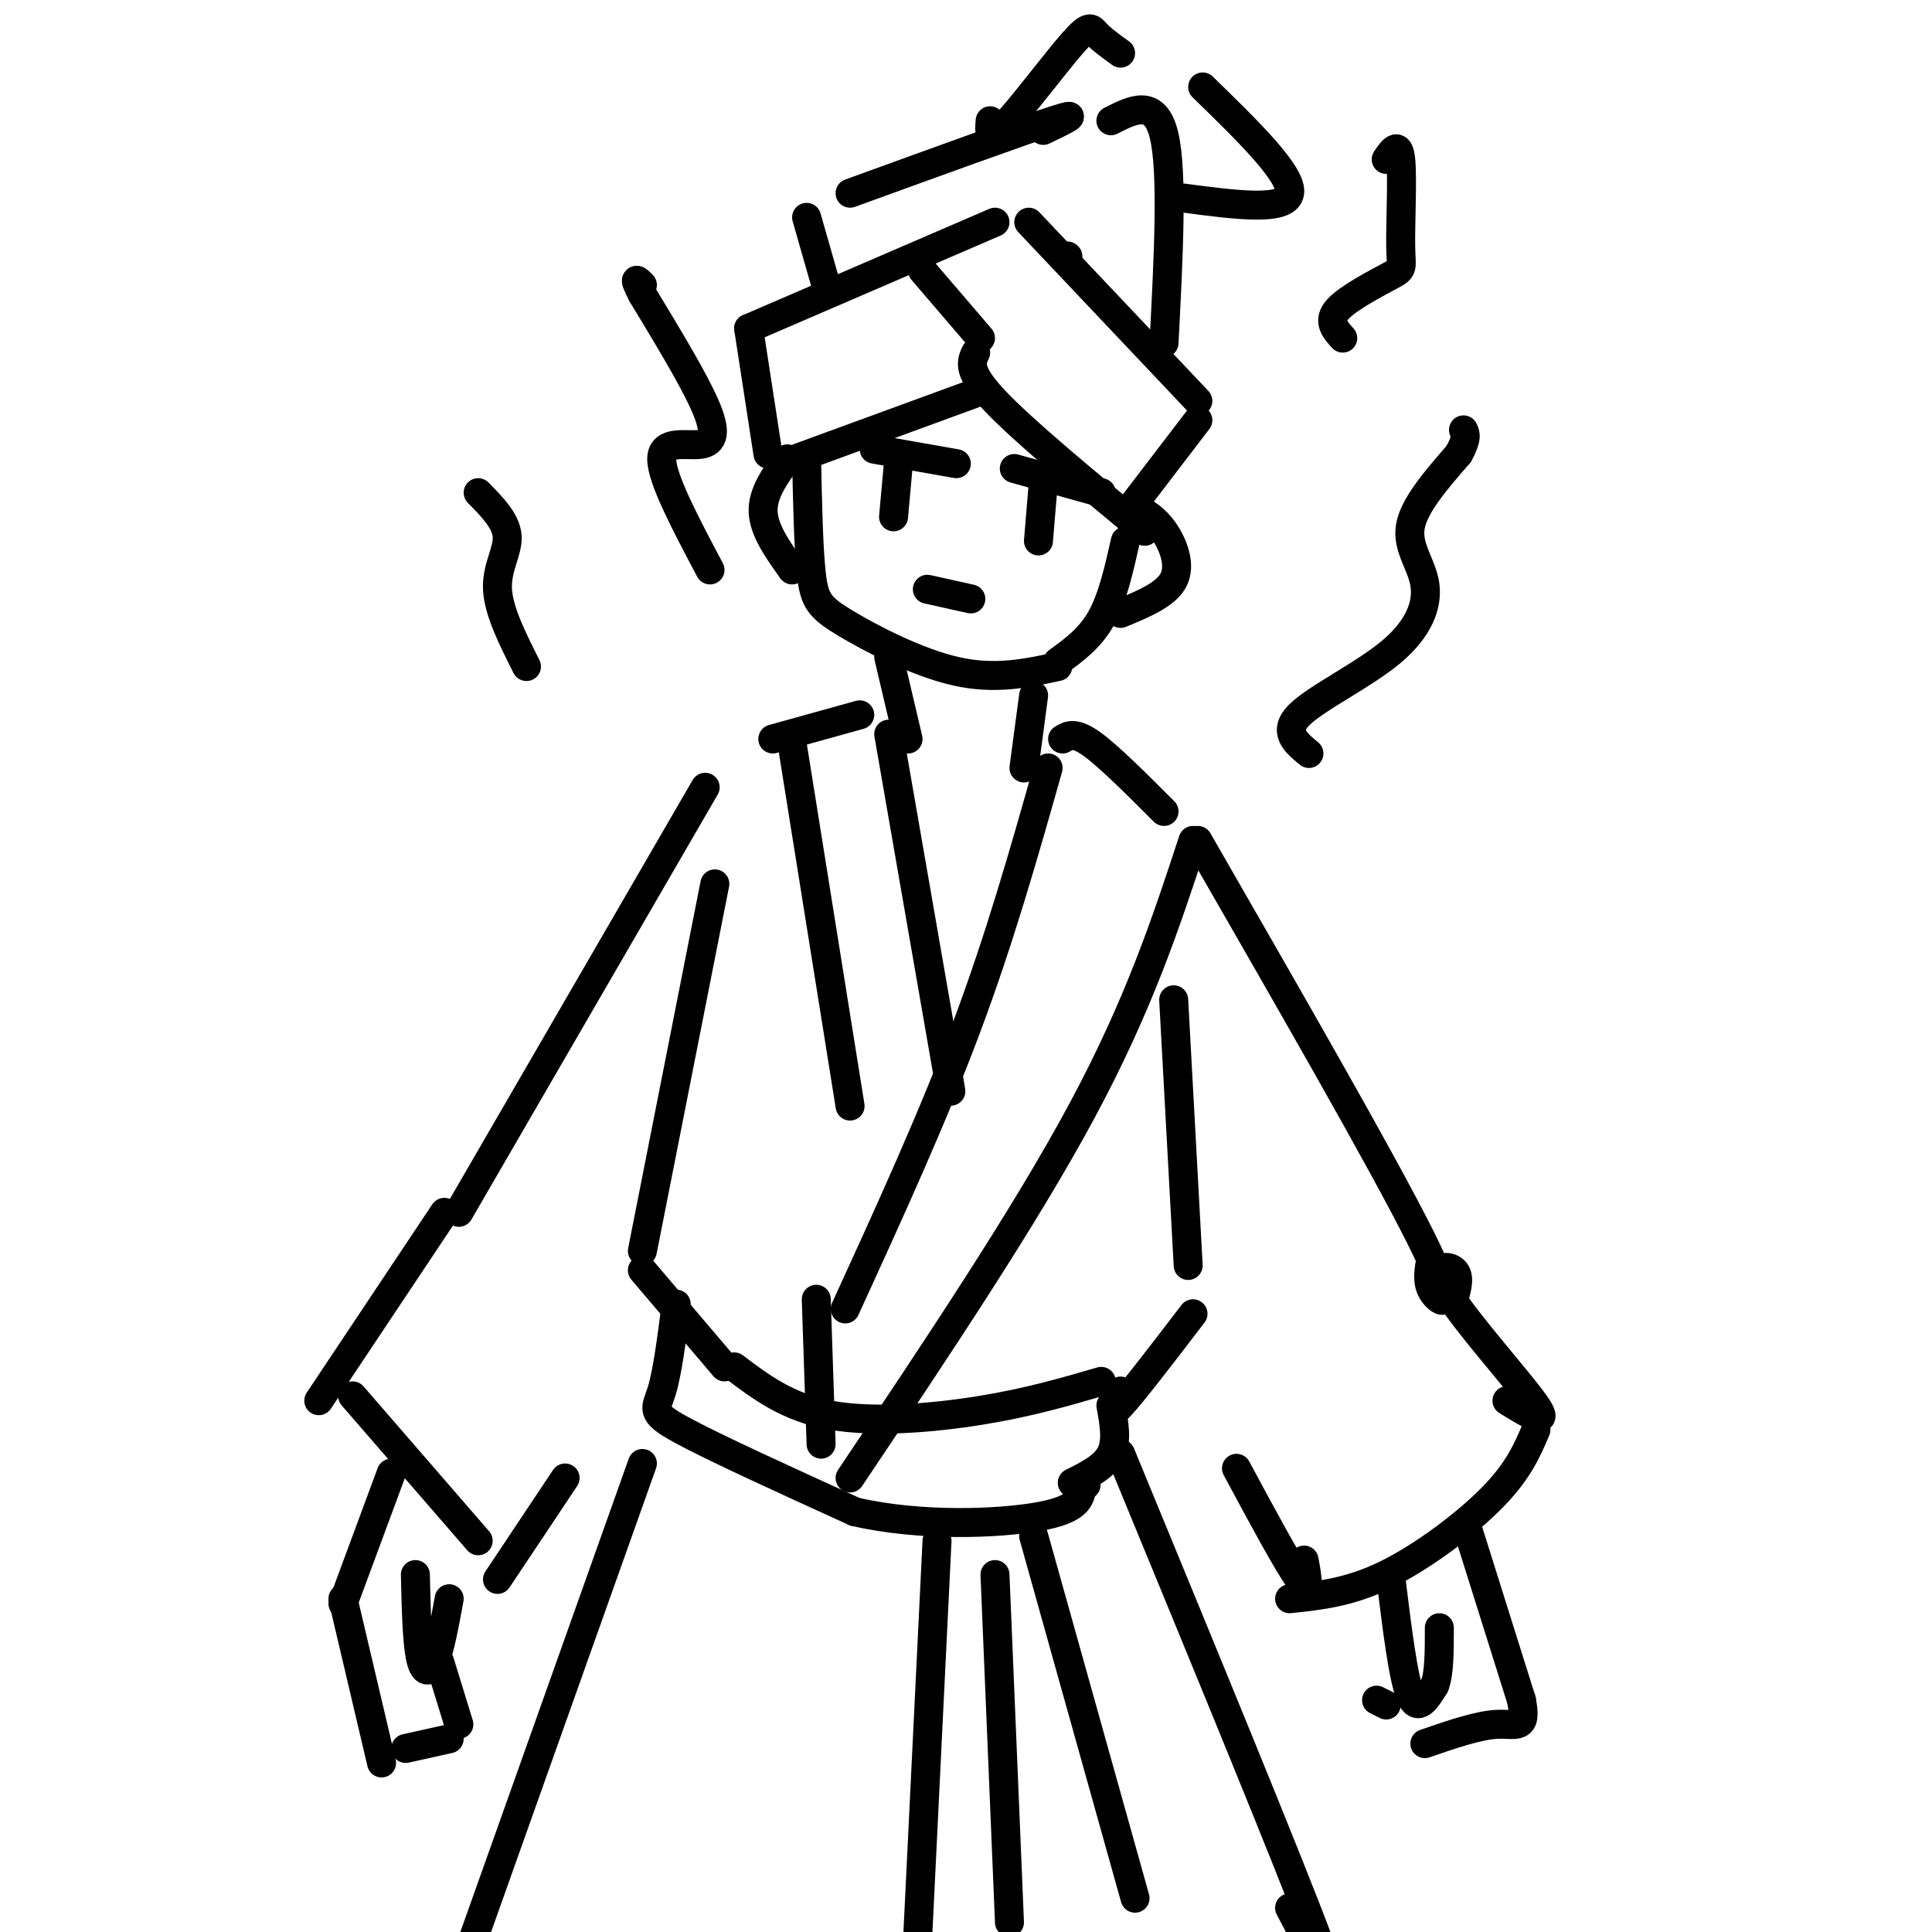 <svg viewBox='0 0 400 400' version='1.1' xmlns='http://www.w3.org/2000/svg' xmlns:xlink='http://www.w3.org/1999/xlink'><g fill='none' stroke='#000000' stroke-width='6' stroke-linecap='round' stroke-linejoin='round'><path d='M167,95c0.190,9.315 0.381,18.631 1,24c0.619,5.369 1.667,6.792 7,10c5.333,3.208 14.952,8.202 23,10c8.048,1.798 14.524,0.399 21,-1'/><path d='M162,96c0.000,0.000 41.000,-15.000 41,-15'/><path d='M202,73c-0.917,1.917 -1.833,3.833 4,10c5.833,6.167 18.417,16.583 31,27'/><path d='M219,137c3.333,-2.417 6.667,-4.833 9,-9c2.333,-4.167 3.667,-10.083 5,-16'/><path d='M159,94c0.000,0.000 -4.000,-26.000 -4,-26'/><path d='M155,68c0.000,0.000 51.000,-22.000 51,-22'/><path d='M221,53c0.000,0.000 0.100,0.100 0.1,0.1'/><path d='M203,70c0.000,0.000 -12.000,-14.000 -12,-14'/><path d='M213,46c0.000,0.000 35.000,37.000 35,37'/><path d='M248,87c0.000,0.000 -13.000,17.000 -13,17'/><path d='M171,59c0.000,0.000 -4.000,-14.000 -4,-14'/><path d='M176,40c17.667,-6.417 35.333,-12.833 42,-15c6.667,-2.167 2.333,-0.083 -2,2'/><path d='M230,25c4.583,-2.333 9.167,-4.667 11,3c1.833,7.667 0.917,25.333 0,43'/><path d='M205,25c-0.196,2.262 -0.393,4.524 3,1c3.393,-3.524 10.375,-12.833 14,-17c3.625,-4.167 3.893,-3.190 5,-2c1.107,1.190 3.054,2.595 5,4'/><path d='M249,18c9.333,9.083 18.667,18.167 18,22c-0.667,3.833 -11.333,2.417 -22,1'/><path d='M184,136c0.000,0.000 4.000,17.000 4,17'/><path d='M214,144c0.000,0.000 -2.000,15.000 -2,15'/><path d='M178,148c0.000,0.000 -18.000,5.000 -18,5'/><path d='M184,152c5.083,29.250 10.167,58.500 12,69c1.833,10.500 0.417,2.250 -1,-6'/><path d='M217,159c-5.000,17.667 -10.000,35.333 -17,54c-7.000,18.667 -16.000,38.333 -25,58'/><path d='M220,153c1.250,-0.750 2.500,-1.500 6,1c3.500,2.500 9.250,8.250 15,14'/><path d='M247,174c-5.583,17.000 -11.167,34.000 -23,56c-11.833,22.000 -29.917,49.000 -48,76'/><path d='M169,269c0.000,0.000 1.000,30.000 1,30'/><path d='M164,154c0.000,0.000 12.000,75.000 12,75'/><path d='M152,283c5.556,4.200 11.111,8.400 20,10c8.889,1.600 21.111,0.600 31,-1c9.889,-1.600 17.444,-3.800 25,-6'/><path d='M148,183c0.000,0.000 -15.000,76.000 -15,76'/><path d='M133,263c0.000,0.000 17.000,20.000 17,20'/><path d='M243,207c0.000,0.000 3.000,55.000 3,55'/><path d='M247,272c-6.250,8.167 -12.500,16.333 -15,19c-2.500,2.667 -1.250,-0.167 0,-3'/><path d='M146,163c0.000,0.000 -51.000,88.000 -51,88'/><path d='M92,251c0.000,0.000 -26.000,39.000 -26,39'/><path d='M248,174c19.067,33.156 38.133,66.311 46,82c7.867,15.689 4.533,13.911 3,12c-1.533,-1.911 -1.267,-3.956 -1,-6'/><path d='M301,269c0.685,-2.411 1.369,-4.821 0,-6c-1.369,-1.179 -4.792,-1.125 -1,5c3.792,6.125 14.798,18.321 18,23c3.202,4.679 -1.399,1.839 -6,-1'/><path d='M140,270c-0.911,7.089 -1.822,14.178 -3,18c-1.178,3.822 -2.622,4.378 4,8c6.622,3.622 21.311,10.311 36,17'/><path d='M177,313c13.644,3.133 29.756,2.467 38,1c8.244,-1.467 8.622,-3.733 9,-6'/><path d='M224,308c1.500,-1.000 0.750,-0.500 0,0'/><path d='M230,291c0.667,3.667 1.333,7.333 0,10c-1.333,2.667 -4.667,4.333 -8,6'/><path d='M133,303c0.000,0.000 -37.000,104.000 -37,104'/><path d='M206,326c0.000,0.000 3.000,72.000 3,72'/><path d='M232,301c17.583,42.667 35.167,85.333 41,101c5.833,15.667 -0.083,4.333 -6,-7'/><path d='M194,319c0.000,0.000 -4.000,82.000 -4,82'/><path d='M214,318c0.000,0.000 21.000,75.000 21,75'/><path d='M73,289c0.000,0.000 26.000,30.000 26,30'/><path d='M103,327c0.000,0.000 14.000,-21.000 14,-21'/><path d='M318,296c-1.800,4.244 -3.600,8.489 -9,14c-5.400,5.511 -14.400,12.289 -22,16c-7.600,3.711 -13.800,4.356 -20,5'/><path d='M256,304c5.333,9.917 10.667,19.833 13,23c2.333,3.167 1.667,-0.417 1,-4'/><path d='M81,305c0.000,0.000 -10.000,27.000 -10,27'/><path d='M71,331c0.000,0.000 8.000,34.000 8,34'/><path d='M86,326c0.156,6.778 0.311,13.556 1,17c0.689,3.444 1.911,3.556 3,1c1.089,-2.556 2.044,-7.778 3,-13'/><path d='M84,362c0.000,0.000 9.000,-2.000 9,-2'/><path d='M95,357c0.000,0.000 -4.000,-13.000 -4,-13'/><path d='M288,327c1.250,10.167 2.500,20.333 4,24c1.500,3.667 3.250,0.833 5,-2'/><path d='M297,349c1.000,-2.333 1.000,-7.167 1,-12'/><path d='M304,317c0.000,0.000 11.000,35.000 11,35'/><path d='M315,352c1.267,6.378 -1.067,4.822 -5,5c-3.933,0.178 -9.467,2.089 -15,4'/><path d='M287,353c0.000,0.000 -2.000,-1.000 -2,-1'/><path d='M192,122c0.000,0.000 9.000,2.000 9,2'/><path d='M181,93c0.000,0.000 17.000,3.000 17,3'/><path d='M186,96c0.000,0.000 -1.000,11.000 -1,11'/><path d='M210,97c0.000,0.000 18.000,5.000 18,5'/><path d='M216,100c0.000,0.000 -1.000,12.000 -1,12'/><path d='M235,105c2.067,1.156 4.133,2.311 6,5c1.867,2.689 3.533,6.911 2,10c-1.533,3.089 -6.267,5.044 -11,7'/><path d='M163,95c-2.583,3.583 -5.167,7.167 -5,11c0.167,3.833 3.083,7.917 6,12'/><path d='M271,156c-2.745,-2.262 -5.490,-4.523 -2,-8c3.490,-3.477 13.214,-8.169 19,-13c5.786,-4.831 7.635,-9.801 7,-14c-0.635,-4.199 -3.753,-7.628 -3,-12c0.753,-4.372 5.376,-9.686 10,-15'/><path d='M302,94c1.833,-3.333 1.417,-4.167 1,-5'/><path d='M147,118c-5.024,-9.482 -10.048,-18.964 -10,-23c0.048,-4.036 5.167,-2.625 8,-3c2.833,-0.375 3.381,-2.536 1,-8c-2.381,-5.464 -7.690,-14.232 -13,-23'/><path d='M133,61c-2.167,-4.167 -1.083,-3.083 0,-2'/><path d='M278,70c-1.612,-1.781 -3.225,-3.563 -1,-6c2.225,-2.437 8.287,-5.530 11,-7c2.713,-1.470 2.077,-1.319 2,-6c-0.077,-4.681 0.407,-14.195 0,-18c-0.407,-3.805 -1.703,-1.903 -3,0'/><path d='M109,138c-2.889,-5.733 -5.778,-11.467 -6,-16c-0.222,-4.533 2.222,-7.867 2,-11c-0.222,-3.133 -3.111,-6.067 -6,-9'/></g>
</svg>